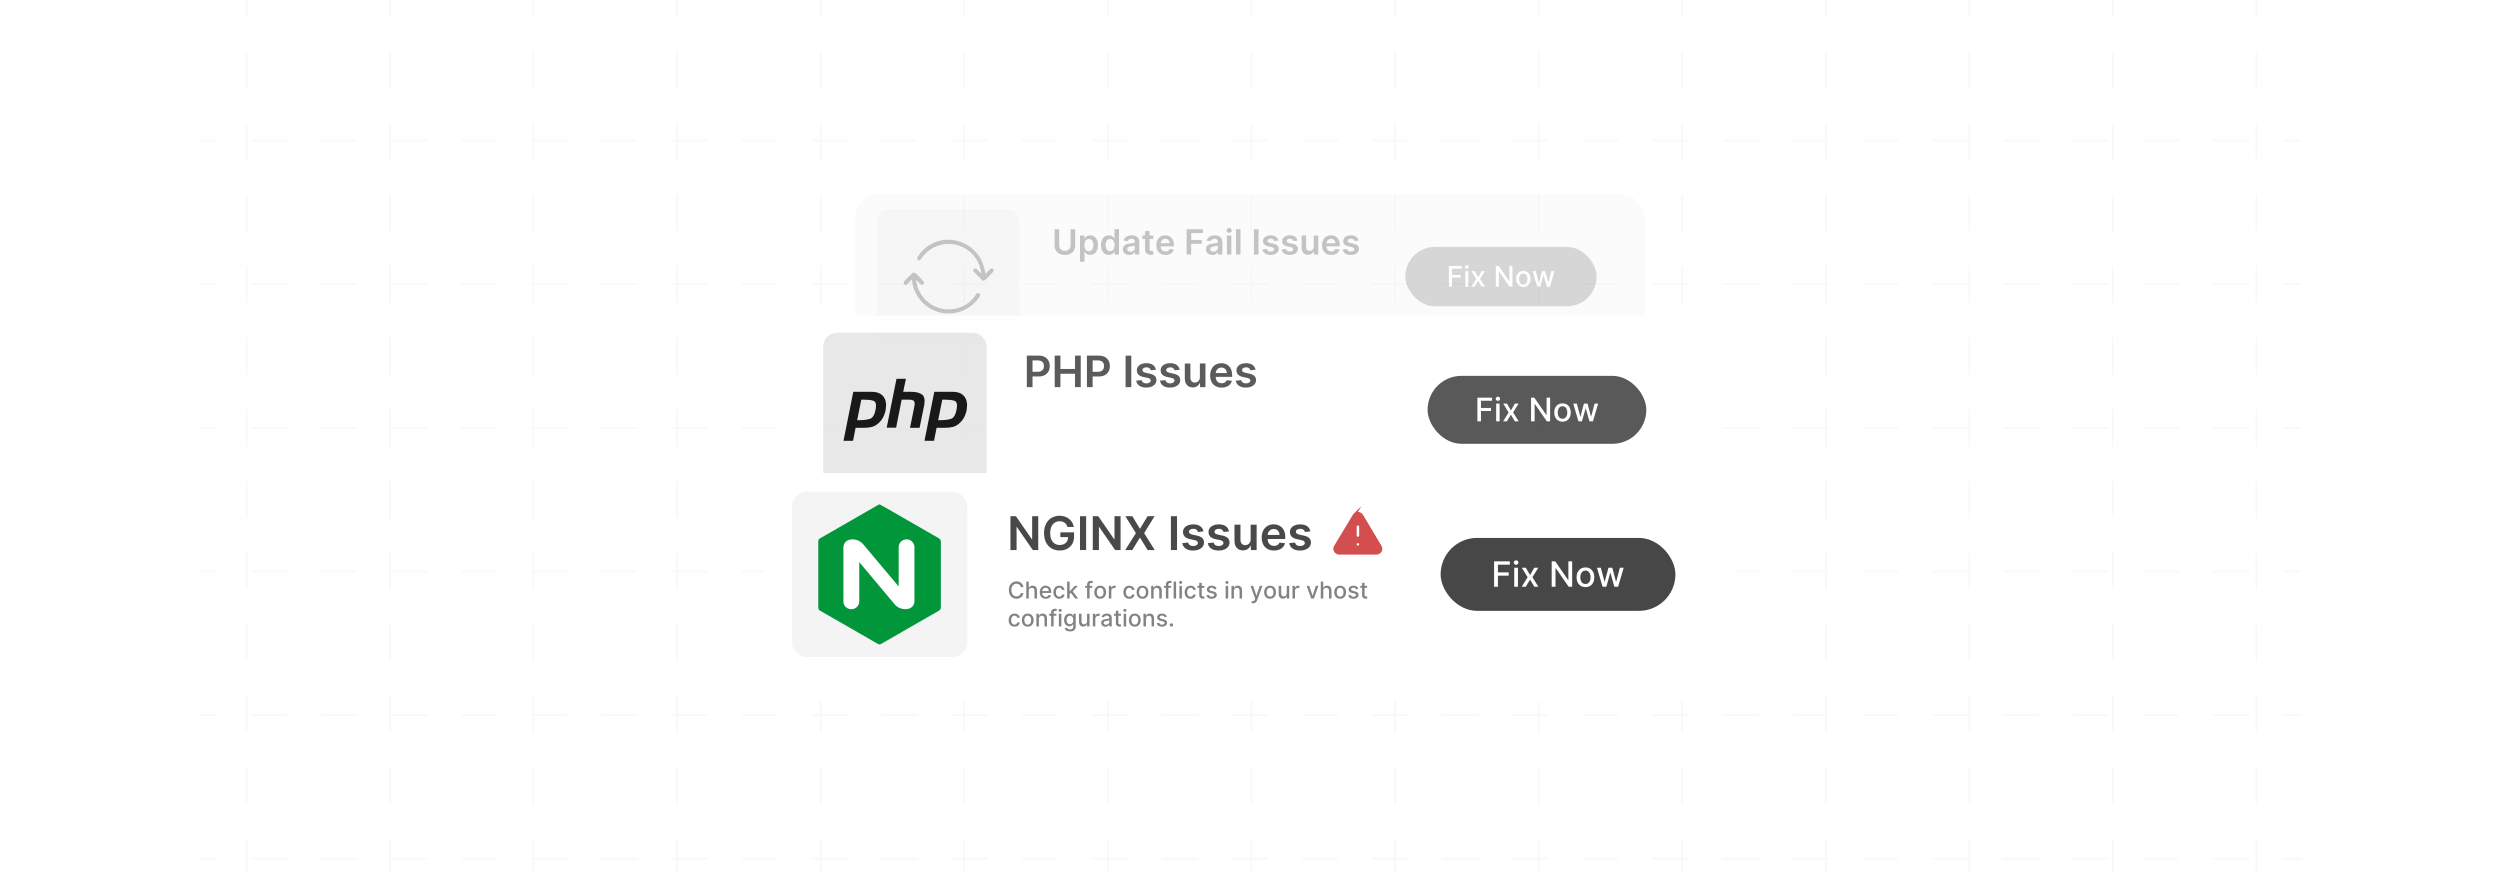 <?xml version="1.0" encoding="UTF-8"?><svg id="Layer_1" xmlns="http://www.w3.org/2000/svg" xmlns:xlink="http://www.w3.org/1999/xlink" viewBox="0 0 860 300"><defs><clipPath id="clippath"><rect x="0" width="860" height="300" fill="none"/></clipPath><filter id="drop-shadow-1" x="285.506" y="58.242" width="289.2" height="81.12" filterUnits="userSpaceOnUse"><feOffset dx="0" dy="3.539"/><feGaussianBlur result="blur" stdDeviation="2.831"/><feFlood flood-color="#444" flood-opacity=".09"/><feComposite in2="blur" operator="in"/><feComposite in="SourceGraphic"/></filter><filter id="drop-shadow-2" x="264.847" y="98.783" width="330.48" height="92.64" filterUnits="userSpaceOnUse"><feOffset dx="0" dy="4.047"/><feGaussianBlur result="blur-2" stdDeviation="3.238"/><feFlood flood-color="#444" flood-opacity=".09"/><feComposite in2="blur-2" operator="in"/><feComposite in="SourceGraphic"/></filter><filter id="drop-shadow-3" x="252.614" y="152.31" width="354.72" height="99.36" filterUnits="userSpaceOnUse"><feOffset dx="0" dy="4.344"/><feGaussianBlur result="blur-3" stdDeviation="3.475"/><feFlood flood-color="#444" flood-opacity=".09"/><feComposite in2="blur-3" operator="in"/><feComposite in="SourceGraphic"/></filter></defs><g clip-path="url(#clippath)"><g opacity=".35"><line x1="84.8" y1="-6.91" x2="84.8" y2="307.402" fill="none" stroke="#eaeaea" stroke-dasharray="12.326 12.326" stroke-linecap="round" stroke-miterlimit="10" stroke-width=".567"/><line x1="134.2" y1="-6.91" x2="134.2" y2="307.402" fill="none" stroke="#eaeaea" stroke-dasharray="12.326 12.326" stroke-linecap="round" stroke-miterlimit="10" stroke-width=".567"/><line x1="183.5" y1="-6.91" x2="183.5" y2="307.402" fill="none" stroke="#eaeaea" stroke-dasharray="12.326 12.326" stroke-linecap="round" stroke-miterlimit="10" stroke-width=".567"/><line x1="232.9" y1="-6.91" x2="232.9" y2="307.402" fill="none" stroke="#eaeaea" stroke-dasharray="12.326 12.326" stroke-linecap="round" stroke-miterlimit="10" stroke-width=".567"/><line x1="282.3" y1="-6.91" x2="282.3" y2="307.402" fill="none" stroke="#eaeaea" stroke-dasharray="12.326 12.326" stroke-linecap="round" stroke-miterlimit="10" stroke-width=".567"/><line x1="331.7" y1="-6.91" x2="331.7" y2="307.402" fill="none" stroke="#eaeaea" stroke-dasharray="12.326 12.326" stroke-linecap="round" stroke-miterlimit="10" stroke-width=".567"/><line x1="381.1" y1="-6.91" x2="381.1" y2="307.402" fill="none" stroke="#eaeaea" stroke-dasharray="12.326 12.326" stroke-linecap="round" stroke-miterlimit="10" stroke-width=".567"/><line x1="430.5" y1="-6.91" x2="430.5" y2="307.402" fill="none" stroke="#eaeaea" stroke-dasharray="12.326 12.326" stroke-linecap="round" stroke-miterlimit="10" stroke-width=".567"/><line x1="479.9" y1="-6.91" x2="479.9" y2="307.402" fill="none" stroke="#eaeaea" stroke-dasharray="12.326 12.326" stroke-linecap="round" stroke-miterlimit="10" stroke-width=".567"/><line x1="529.3" y1="-6.91" x2="529.3" y2="307.402" fill="none" stroke="#eaeaea" stroke-dasharray="12.326 12.326" stroke-linecap="round" stroke-miterlimit="10" stroke-width=".567"/><line x1="578.7" y1="-6.91" x2="578.7" y2="307.402" fill="none" stroke="#eaeaea" stroke-dasharray="12.326 12.326" stroke-linecap="round" stroke-miterlimit="10" stroke-width=".567"/><line x1="628.1" y1="-6.91" x2="628.1" y2="307.402" fill="none" stroke="#eaeaea" stroke-dasharray="12.326 12.326" stroke-linecap="round" stroke-miterlimit="10" stroke-width=".567"/><line x1="677.5" y1="-6.91" x2="677.5" y2="307.402" fill="none" stroke="#eaeaea" stroke-dasharray="12.326 12.326" stroke-linecap="round" stroke-miterlimit="10" stroke-width=".567"/><line x1="726.8" y1="-6.91" x2="726.8" y2="307.402" fill="none" stroke="#eaeaea" stroke-dasharray="12.326 12.326" stroke-linecap="round" stroke-miterlimit="10" stroke-width=".567"/><line x1="776.2" y1="-6.91" x2="776.2" y2="307.402" fill="none" stroke="#eaeaea" stroke-dasharray="12.326 12.326" stroke-linecap="round" stroke-miterlimit="10" stroke-width=".567"/><line x1="791.5" y1="48.364" x2="785.5" y2="48.364" fill="none" stroke="#eaeaea" stroke-linecap="round" stroke-miterlimit="10" stroke-width=".567"/><line x1="773.45" y1="48.364" x2="80.525" y2="48.364" fill="none" stroke="#eaeaea" stroke-dasharray="12.051 12.051" stroke-linecap="round" stroke-miterlimit="10" stroke-width=".567"/><line x1="74.499" y1="48.364" x2="68.5" y2="48.364" fill="none" stroke="#eaeaea" stroke-linecap="round" stroke-miterlimit="10" stroke-width=".567"/><line x1="791.5" y1="97.764" x2="785.5" y2="97.764" fill="none" stroke="#eaeaea" stroke-linecap="round" stroke-miterlimit="10" stroke-width=".567"/><line x1="773.45" y1="97.764" x2="80.525" y2="97.764" fill="none" stroke="#eaeaea" stroke-dasharray="12.051 12.051" stroke-linecap="round" stroke-miterlimit="10" stroke-width=".567"/><line x1="74.499" y1="97.764" x2="68.5" y2="97.764" fill="none" stroke="#eaeaea" stroke-linecap="round" stroke-miterlimit="10" stroke-width=".567"/><line x1="791.5" y1="147.164" x2="785.5" y2="147.164" fill="none" stroke="#eaeaea" stroke-linecap="round" stroke-miterlimit="10" stroke-width=".567"/><line x1="773.45" y1="147.164" x2="80.525" y2="147.164" fill="none" stroke="#eaeaea" stroke-dasharray="12.051 12.051" stroke-linecap="round" stroke-miterlimit="10" stroke-width=".567"/><line x1="74.499" y1="147.164" x2="68.5" y2="147.164" fill="none" stroke="#eaeaea" stroke-linecap="round" stroke-miterlimit="10" stroke-width=".567"/><line x1="791.5" y1="196.564" x2="785.5" y2="196.564" fill="none" stroke="#eaeaea" stroke-linecap="round" stroke-miterlimit="10" stroke-width=".567"/><line x1="773.45" y1="196.564" x2="80.525" y2="196.564" fill="none" stroke="#eaeaea" stroke-dasharray="12.051 12.051" stroke-linecap="round" stroke-miterlimit="10" stroke-width=".567"/><line x1="74.499" y1="196.564" x2="68.5" y2="196.564" fill="none" stroke="#eaeaea" stroke-linecap="round" stroke-miterlimit="10" stroke-width=".567"/><line x1="791.5" y1="245.964" x2="785.5" y2="245.964" fill="none" stroke="#eaeaea" stroke-linecap="round" stroke-miterlimit="10" stroke-width=".567"/><line x1="773.45" y1="245.964" x2="80.525" y2="245.964" fill="none" stroke="#eaeaea" stroke-dasharray="12.051 12.051" stroke-linecap="round" stroke-miterlimit="10" stroke-width=".567"/><line x1="74.499" y1="245.964" x2="68.5" y2="245.964" fill="none" stroke="#eaeaea" stroke-linecap="round" stroke-miterlimit="10" stroke-width=".567"/><line x1="791.5" y1="295.364" x2="785.5" y2="295.364" fill="none" stroke="#eaeaea" stroke-linecap="round" stroke-miterlimit="10" stroke-width=".567"/><line x1="773.45" y1="295.364" x2="80.525" y2="295.364" fill="none" stroke="#eaeaea" stroke-dasharray="12.051 12.051" stroke-linecap="round" stroke-miterlimit="10" stroke-width=".567"/><line x1="74.499" y1="295.364" x2="68.5" y2="295.364" fill="none" stroke="#eaeaea" stroke-linecap="round" stroke-miterlimit="10" stroke-width=".567"/></g><g opacity=".33"><rect x="294.064" y="63.238" width="271.873" height="63.829" rx="8.147" ry="8.147" fill="#f4f4f4" filter="url(#drop-shadow-1)"/><rect x="301.611" y="71.993" width="49.142" height="46.318" rx="4.074" ry="4.074" fill="#e5e5e5"/><path d="M315.147,96.284c.28,3.522,2.407,6.785,5.424,8.575,4.655,2.762,10.629,1.808,14.201-2.225.42-.474.772-1.157,1.152-1.57.532-.579,1.408-.126,1.223.679-.05.216-.827,1.23-1.017,1.462-3.914,4.775-10.746,6.045-16.126,2.945-3.6-2.075-5.963-5.835-6.31-9.987-.094-.096-1.545,1.711-1.979,1.8-.701.144-1.108-.583-.681-1.165.349-.476,2.364-2.491,2.84-2.844.335-.248.59-.274.94-.029.459.322,2.478,2.366,2.843,2.841.459.597.07,1.346-.653,1.197-.489-.1-1.376-1.384-1.858-1.679Z" fill="#494949"/><path d="M341.615,92.556c.317.303.235.692-.008,1.009-.377.49-2.367,2.501-2.844,2.84-.27.192-.501.256-.811.086l-3.122-3.166c-.208-.664.482-1.234,1.064-.822.52.368,1.049,1.177,1.63,1.544-.446-5.085-4.54-9.339-9.593-10.029-4.649-.635-8.866,1.562-11.37,5.424-.62.334-1.164-.121-1.046-.804.043-.249.821-1.263,1.026-1.513,7.193-8.76,21.027-4.437,22.372,6.833.011.091.002.15.093.208.12-.003,1.394-1.489,1.704-1.682.295-.184.65-.175.907.071Z" fill="#494949"/><rect x="483.423" y="84.93" width="65.807" height="20.445" rx="10.222" ry="10.222" fill="#828282"/><rect x="483.423" y="91.501" width="65.807" height="7.302" fill="none"/><path d="M498.41,98.612v-7.11h4.409v.924h-3.337v2.166h3.021v.92h-3.021v3.101h-1.072Z" fill="#fff"/><path d="M504.579,92.457c-.18,0-.335-.06-.463-.183-.129-.121-.193-.267-.193-.435,0-.171.065-.317.193-.44.128-.121.283-.182.463-.182.181,0,.335.06.464.182.129.122.192.267.192.435,0,.172-.064.318-.192.44-.129.122-.283.183-.464.183ZM504.056,98.612v-5.333h1.038v5.333h-1.038Z" fill="#fff"/><path d="M507.309,93.279l1.177,2.076,1.188-2.076h1.135l-1.663,2.667,1.677,2.666h-1.135l-1.201-1.993-1.198,1.993h-1.139l1.66-2.666-1.639-2.667h1.139Z" fill="#fff"/><path d="M520.29,91.501v7.11h-.986l-3.614-5.215h-.066v5.215h-1.072v-7.11h.993l3.617,5.222h.066v-5.222h1.062Z" fill="#fff"/><path d="M524.015,98.719c-.5,0-.936-.114-1.31-.344-.372-.229-.661-.55-.867-.962-.206-.411-.31-.893-.31-1.443,0-.554.103-1.037.31-1.452.206-.414.495-.735.867-.965.373-.229.81-.344,1.31-.344s.935.115,1.309.344c.373.23.662.551.868.965.206.415.309.898.309,1.452,0,.551-.102,1.032-.309,1.443-.206.412-.495.733-.868.962-.373.23-.809.344-1.309.344ZM524.018,97.848c.324,0,.593-.086.806-.257.213-.172.371-.399.474-.685.103-.284.155-.598.155-.94,0-.34-.052-.653-.155-.94-.102-.285-.261-.516-.474-.689-.213-.174-.481-.261-.806-.261-.326,0-.597.087-.81.261-.214.173-.372.403-.476.689-.102.286-.154.6-.154.94,0,.343.052.656.154.94.103.285.262.513.476.685.214.171.484.257.81.257Z" fill="#fff"/><path d="M528.812,98.612l-1.568-5.333h1.072l1.045,3.917h.052l1.049-3.917h1.073l1.041,3.899h.053l1.038-3.899h1.072l-1.565,5.333h-1.06l-1.083-3.851h-.08l-1.083,3.851h-1.056Z" fill="#fff"/><rect x="361.925" y="78.849" width="115.239" height="10.355" fill="none"/><path d="M368.287,78.849h1.581v5.702c0,.625-.147,1.175-.441,1.649-.294.474-.707.844-1.238,1.109s-1.152.398-1.862.398c-.713,0-1.335-.133-1.866-.398s-.943-.636-1.236-1.109c-.293-.475-.439-1.024-.439-1.649v-5.702h1.581v5.57c0,.363.08.688.241.971.16.284.387.507.68.667.292.161.639.241,1.04.241.401,0,.748-.08,1.042-.241.294-.16.52-.383.68-.667.159-.283.239-.607.239-.971v-5.57Z" fill="#494949"/><path d="M371.521,90.031v-9h1.517v1.083h.089c.08-.159.192-.329.337-.51.145-.18.341-.335.588-.464.247-.13.562-.194.946-.194.505,0,.962.129,1.37.386.407.257.731.637.971,1.138.24.502.36,1.116.36,1.843,0,.719-.118,1.33-.354,1.833s-.557.886-.963,1.15-.867.397-1.381.397c-.375,0-.686-.062-.933-.188s-.445-.276-.594-.454c-.149-.178-.265-.346-.348-.505h-.064v3.485h-1.543ZM373.034,84.304c0,.423.06.794.181,1.112.121.317.295.565.524.743.229.178.506.267.833.267.341,0,.626-.092.856-.275.23-.183.404-.435.522-.754.118-.319.177-.684.177-1.093,0-.406-.058-.768-.174-1.083-.117-.315-.29-.562-.52-.741s-.517-.269-.861-.269c-.33,0-.609.087-.839.26-.231.174-.404.417-.522.73-.118.312-.177.68-.177,1.103Z" fill="#494949"/><path d="M381.446,87.692c-.514,0-.975-.132-1.381-.397s-.727-.647-.963-1.15-.354-1.114-.354-1.833c0-.727.12-1.341.36-1.843.24-.501.565-.881.974-1.138s.865-.386,1.368-.386c.383,0,.699.065.946.194.247.129.443.284.588.464.145.181.257.351.337.51h.064v-3.265h1.547v8.727h-1.517v-1.031h-.094c-.08.159-.195.327-.345.505-.151.178-.35.329-.597.454s-.558.188-.933.188ZM381.876,86.426c.327,0,.606-.089.835-.267s.405-.426.524-.743c.12-.318.179-.69.179-1.112,0-.424-.059-.791-.177-1.103-.118-.312-.291-.556-.52-.73-.229-.173-.509-.26-.842-.26-.344,0-.63.09-.861.269-.23.179-.403.426-.519.741-.117.315-.175.677-.175,1.083,0,.409.059.773.177,1.093.118.319.292.571.524.754.232.184.517.275.855.275Z" fill="#494949"/><path d="M388.464,87.709c-.415,0-.788-.074-1.119-.224s-.592-.37-.784-.662c-.192-.293-.288-.653-.288-1.083,0-.369.068-.675.205-.916s.322-.435.558-.579c.236-.145.502-.255.799-.331.297-.075.605-.13.923-.164.383-.039.694-.075.933-.108.239-.032.413-.084.522-.153s.164-.178.164-.326v-.025c0-.321-.095-.569-.285-.746-.19-.176-.465-.264-.823-.264-.378,0-.677.082-.897.247s-.369.359-.445.584l-1.44-.205c.114-.398.301-.731.562-.999s.581-.47.959-.606c.378-.135.795-.202,1.253-.202.315,0,.629.037.941.111.312.073.598.195.857.364.258.169.466.398.624.688.158.29.237.652.237,1.087v4.381h-1.483v-.899h-.051c-.094.182-.225.352-.395.51-.169.157-.38.284-.635.379-.254.096-.552.143-.893.143ZM388.865,86.576c.31,0,.578-.062.806-.185.227-.124.402-.288.526-.492.123-.205.185-.428.185-.669v-.771c-.048.04-.13.076-.245.11-.115.034-.244.065-.386.09s-.283.048-.422.068c-.139.019-.26.037-.362.051-.231.031-.436.083-.618.153-.182.071-.325.17-.43.296-.105.127-.158.29-.158.488,0,.284.103.499.311.644.207.144.472.218.792.218Z" fill="#494949"/><path d="M396.744,81.031v1.193h-3.763v-1.193h3.763ZM393.91,79.463h1.543v6.144c0,.207.032.366.096.476s.148.184.253.224c.105.039.222.06.35.06.097,0,.185-.007.266-.021.081-.015.143-.027.185-.038l.26,1.206c-.082.028-.199.06-.352.094-.152.033-.337.054-.556.06-.387.011-.735-.048-1.044-.177-.31-.13-.555-.331-.735-.604-.181-.273-.269-.613-.267-1.022v-6.4Z" fill="#494949"/><path d="M400.933,87.705c-.656,0-1.223-.137-1.698-.411-.476-.274-.842-.663-1.097-1.168-.256-.504-.384-1.099-.384-1.783,0-.673.128-1.265.386-1.774.257-.511.617-.908,1.08-1.193.463-.286,1.007-.429,1.632-.429.403,0,.785.065,1.144.194.359.129.678.328.955.599.277.27.495.613.654,1.029s.239.911.239,1.484v.474h-5.365v-1.04h3.886c-.003-.296-.067-.559-.192-.79-.125-.232-.299-.414-.522-.548-.223-.134-.482-.2-.777-.2-.315,0-.592.076-.831.228-.239.152-.424.352-.556.597-.132.246-.2.515-.203.808v.907c0,.381.07.707.209.979s.334.478.584.622.542.215.877.215c.225,0,.428-.031.609-.096.182-.064.34-.158.473-.283.134-.125.234-.279.303-.465l1.44.162c-.091.381-.264.713-.518.995-.254.283-.579.502-.974.656-.395.155-.847.232-1.355.232Z" fill="#494949"/><path d="M408.194,87.577v-8.727h5.591v1.325h-4.01v2.37h3.627v1.325h-3.627v3.707h-1.581Z" fill="#494949"/><path d="M417.037,87.709c-.415,0-.788-.074-1.119-.224s-.592-.37-.784-.662c-.192-.293-.288-.653-.288-1.083,0-.369.068-.675.205-.916s.322-.435.558-.579c.236-.145.502-.255.799-.331.297-.075.605-.13.923-.164.383-.039.694-.075.933-.108.239-.032.413-.084.522-.153s.164-.178.164-.326v-.025c0-.321-.095-.569-.285-.746-.19-.176-.465-.264-.823-.264-.378,0-.677.082-.897.247s-.369.359-.445.584l-1.44-.205c.114-.398.301-.731.562-.999s.581-.47.959-.606c.378-.135.795-.202,1.253-.202.315,0,.629.037.941.111.312.073.598.195.857.364.258.169.466.398.624.688.158.29.237.652.237,1.087v4.381h-1.483v-.899h-.051c-.094.182-.225.352-.395.51-.169.157-.38.284-.635.379-.254.096-.552.143-.893.143ZM417.437,86.576c.31,0,.578-.062.806-.185.227-.124.402-.288.526-.492.123-.205.185-.428.185-.669v-.771c-.048.04-.13.076-.245.11-.115.034-.244.065-.386.09s-.283.048-.422.068c-.139.019-.26.037-.362.051-.231.031-.436.083-.618.153-.182.071-.325.17-.43.296-.105.127-.158.29-.158.488,0,.284.103.499.311.644.207.144.472.218.792.218Z" fill="#494949"/><path d="M422.824,80.102c-.245,0-.455-.082-.631-.247s-.264-.362-.264-.592c0-.231.088-.427.264-.591.176-.163.386-.245.631-.245.247,0,.458.083.633.247.174.165.262.362.262.593s-.087.427-.262.59c-.175.164-.386.245-.633.245ZM422.048,87.577v-6.546h1.543v6.546h-1.543Z" fill="#494949"/><path d="M426.719,78.849v8.727h-1.543v-8.727h1.543Z" fill="#494949"/><path d="M432.932,78.849v8.727h-1.581v-8.727h1.581Z" fill="#494949"/><path d="M439.754,82.761l-1.406.153c-.039-.142-.108-.275-.206-.4-.099-.125-.23-.226-.395-.303-.165-.076-.366-.115-.606-.115-.32,0-.59.07-.807.209-.218.14-.325.319-.322.541-.003.19.067.346.211.465s.382.218.714.294l1.116.238c.619.134,1.08.346,1.383.636.303.289.455.669.458,1.138-.003.412-.123.774-.359,1.089-.237.314-.566.559-.987.734-.42.177-.903.265-1.448.265-.802,0-1.446-.168-1.935-.505-.489-.337-.78-.807-.874-1.408l1.505-.145c.067.296.213.519.435.669.222.151.51.227.864.227.367,0,.661-.075.885-.227.223-.15.334-.336.334-.558,0-.188-.071-.343-.215-.465s-.366-.216-.667-.281l-1.116-.234c-.628-.131-1.093-.352-1.394-.662-.301-.311-.45-.706-.447-1.183-.003-.403.107-.754.33-1.051s.534-.527.934-.69c.398-.163.859-.245,1.383-.245.767,0,1.371.164,1.812.49.442.327.716.769.82,1.325Z" fill="#494949"/><path d="M446.342,82.761l-1.406.153c-.039-.142-.108-.275-.206-.4-.099-.125-.23-.226-.395-.303-.165-.076-.366-.115-.606-.115-.32,0-.59.07-.807.209-.218.14-.325.319-.322.541-.003.19.067.346.211.465s.382.218.714.294l1.116.238c.619.134,1.08.346,1.383.636.303.289.455.669.458,1.138-.003.412-.123.774-.359,1.089-.237.314-.566.559-.987.734-.42.177-.903.265-1.448.265-.802,0-1.446-.168-1.935-.505-.489-.337-.78-.807-.874-1.408l1.505-.145c.067.296.213.519.435.669.222.151.51.227.864.227.367,0,.661-.075.885-.227.223-.15.334-.336.334-.558,0-.188-.071-.343-.215-.465s-.366-.216-.667-.281l-1.116-.234c-.628-.131-1.093-.352-1.394-.662-.301-.311-.45-.706-.447-1.183-.003-.403.107-.754.33-1.051s.534-.527.934-.69c.398-.163.859-.245,1.383-.245.767,0,1.371.164,1.812.49.442.327.716.769.82,1.325Z" fill="#494949"/><path d="M451.929,84.824v-3.793h1.543v6.546h-1.496v-1.163h-.068c-.147.366-.39.666-.727.898-.337.233-.751.35-1.242.35-.429,0-.808-.096-1.136-.287-.328-.192-.584-.472-.769-.84-.185-.368-.277-.814-.277-1.336v-4.168h1.543v3.93c0,.415.113.744.341.988.227.244.525.366.894.366.228,0,.447-.055.66-.166.214-.11.389-.276.526-.496.138-.221.207-.497.207-.829Z" fill="#494949"/><path d="M457.954,87.705c-.656,0-1.223-.137-1.698-.411s-.842-.663-1.097-1.168c-.256-.504-.384-1.099-.384-1.783,0-.673.128-1.265.386-1.774.257-.511.617-.908,1.08-1.193.463-.286,1.007-.429,1.632-.429.403,0,.785.065,1.145.194.359.129.678.328.954.599.277.27.495.613.654,1.029s.239.911.239,1.484v.474h-5.365v-1.04h3.886c-.003-.296-.066-.559-.191-.79-.125-.232-.299-.414-.522-.548-.223-.134-.481-.2-.777-.2-.315,0-.592.076-.831.228-.238.152-.424.352-.556.597-.133.246-.2.515-.203.808v.907c0,.381.07.707.209.979.14.272.334.478.584.622s.543.215.878.215c.225,0,.428-.031.609-.096.182-.064.34-.158.473-.283.134-.125.234-.279.303-.465l1.44.162c-.091.381-.264.713-.518.995-.255.283-.579.502-.974.656-.396.155-.847.232-1.355.232Z" fill="#494949"/><path d="M467.342,82.761l-1.406.153c-.039-.142-.108-.275-.206-.4-.099-.125-.23-.226-.395-.303-.165-.076-.366-.115-.606-.115-.32,0-.59.07-.807.209-.218.14-.325.319-.322.541-.003.19.067.346.211.465s.382.218.714.294l1.116.238c.619.134,1.08.346,1.383.636.303.289.455.669.458,1.138-.003.412-.123.774-.359,1.089-.237.314-.566.559-.987.734-.42.177-.903.265-1.448.265-.802,0-1.446-.168-1.935-.505-.489-.337-.78-.807-.874-1.408l1.505-.145c.067.296.213.519.435.669.222.151.51.227.864.227.367,0,.661-.075.885-.227.223-.15.334-.336.334-.558,0-.188-.071-.343-.215-.465s-.366-.216-.667-.281l-1.116-.234c-.628-.131-1.093-.352-1.394-.662-.301-.311-.45-.706-.447-1.183-.003-.403.107-.754.33-1.051s.534-.527.934-.69c.398-.163.859-.245,1.383-.245.767,0,1.371.164,1.812.49.442.327.716.769.82,1.325Z" fill="#494949"/></g><g opacity=".9"><rect x="274.561" y="104.483" width="310.877" height="72.987" rx="9.316" ry="9.316" fill="#fff" filter="url(#drop-shadow-2)"/><rect x="283.192" y="114.494" width="56.193" height="52.963" rx="4.658" ry="4.658" fill="#e5e5e5"/><path d="M293.534,134.787h6.299c1.863,0,3.194.532,4.037,1.597.843,1.065,1.109,2.484.843,4.303-.089.843-.355,1.641-.71,2.44s-.843,1.508-1.508,2.174-1.641,1.331-2.529,1.553-1.819.31-2.795.31h-2.839l-.887,4.481h-3.283l3.372-16.857h0M296.285,137.493l-1.42,7.053h.577c1.508,0,2.75-.133,3.771-.444,1.02-.31,1.686-1.464,2.041-3.416.266-1.641,0-2.573-.843-2.839s-1.863-.355-3.105-.355h-1.02"/><path d="M308.395,130.307h3.238l-.932,4.481h2.928c1.597,0,2.795.355,3.593.976.798.621,1.02,1.819.71,3.593l-1.597,7.808h-3.283l1.508-7.497c.177-.798.089-1.331-.133-1.686-.266-.31-.798-.488-1.641-.488h-2.617l-1.907,9.626h-3.238l3.372-16.813h0"/><path d="M321.393,134.787h6.299c1.863,0,3.194.532,4.037,1.597.843,1.065,1.109,2.484.843,4.303-.089.843-.355,1.641-.71,2.44-.355.798-.843,1.508-1.508,2.174-.798.798-1.641,1.331-2.529,1.553s-1.819.31-2.795.31h-2.839l-.887,4.481h-3.283l3.371-16.857h0M324.143,137.493l-1.42,7.053h.577c1.508,0,2.75-.133,3.771-.444s1.686-1.464,2.041-3.416c.266-1.641,0-2.573-.843-2.839s-1.863-.355-3.105-.355h-1.02"/><rect x="491.087" y="129.287" width="75.248" height="23.378" rx="11.689" ry="11.689" fill="#474747"/><rect x="491.087" y="136.801" width="75.248" height="8.35" fill="none"/><path d="M508.225,144.931v-8.131h5.041v1.057h-3.814v2.478h3.454v1.052h-3.454v3.545h-1.227Z" fill="#fff"/><path d="M515.279,137.892c-.206,0-.383-.069-.53-.208-.146-.139-.22-.305-.22-.498,0-.196.073-.363.22-.502.147-.14.324-.209.53-.209s.383.069.53.209c.146.139.22.305.22.498,0,.195-.073.363-.22.502-.147.139-.324.208-.53.208ZM514.68,144.931v-6.098h1.188v6.098h-1.188Z" fill="#fff"/><path d="M518.399,138.834l1.347,2.374,1.357-2.374h1.298l-1.901,3.049,1.917,3.049h-1.298l-1.373-2.278-1.37,2.278h-1.302l1.897-3.049-1.874-3.049h1.302Z" fill="#fff"/><path d="M533.243,136.8v8.131h-1.127l-4.133-5.963h-.075v5.963h-1.227v-8.131h1.135l4.137,5.972h.075v-5.972h1.215Z" fill="#fff"/><path d="M537.503,145.054c-.571,0-1.07-.131-1.496-.393-.427-.263-.757-.629-.993-1.1-.235-.472-.352-1.022-.352-1.652,0-.632.117-1.185.352-1.659.236-.474.566-.842.993-1.103.426-.262.925-.393,1.496-.393.572,0,1.07.131,1.497.393.426.262.757.63.992,1.103s.353,1.027.353,1.659c0,.63-.118,1.181-.353,1.652-.235.471-.566.837-.992,1.1-.427.262-.925.393-1.497.393ZM537.507,144.058c.371,0,.678-.099.921-.294.244-.196.425-.457.542-.782.118-.325.177-.685.177-1.076,0-.389-.059-.747-.177-1.073-.117-.327-.298-.59-.542-.788-.243-.199-.55-.298-.921-.298-.373,0-.682.099-.927.298-.245.198-.426.461-.544.788-.117.326-.177.685-.177,1.073,0,.392.06.751.177,1.076.118.325.299.586.544.782.245.195.554.294.927.294Z" fill="#fff"/><path d="M542.989,144.931l-1.795-6.098h1.227l1.195,4.478h.06l1.199-4.478h1.227l1.19,4.458h.06l1.188-4.458h1.227l-1.79,6.098h-1.211l-1.239-4.402h-.091l-1.238,4.402h-1.207Z" fill="#fff"/><rect x="352.158" y="122.334" width="102.376" height="11.841" fill="none"/><path d="M353.228,133.174v-10.841h4.065c.833,0,1.533.155,2.099.466.566.31.995.737,1.286,1.278.291.542.436,1.157.436,1.845,0,.695-.146,1.312-.44,1.853s-.725.965-1.297,1.273c-.571.309-1.275.463-2.112.463h-2.694v-1.614h2.43c.487,0,.886-.085,1.196-.254.31-.17.54-.402.691-.699.15-.296.225-.637.225-1.022s-.075-.723-.225-1.016c-.15-.293-.381-.521-.693-.685-.312-.164-.714-.246-1.205-.246h-1.799v9.199h-1.964Z" fill="#494949"/><path d="M362.819,133.174v-10.841h1.964v4.59h5.023v-4.59h1.969v10.841h-1.969v-4.606h-5.023v4.606h-1.964Z" fill="#494949"/><path d="M373.908,133.174v-10.841h4.065c.833,0,1.533.155,2.099.466.566.31.995.737,1.286,1.278.291.542.436,1.157.436,1.845,0,.695-.146,1.312-.44,1.853s-.725.965-1.297,1.273c-.571.309-1.275.463-2.112.463h-2.694v-1.614h2.43c.487,0,.886-.085,1.196-.254.31-.17.54-.402.691-.699.15-.296.225-.637.225-1.022s-.075-.723-.225-1.016c-.15-.293-.381-.521-.693-.685-.312-.164-.714-.246-1.205-.246h-1.799v9.199h-1.964Z" fill="#494949"/><path d="M389.163,122.334v10.841h-1.964v-10.841h1.964Z" fill="#494949"/><path d="M397.637,127.193l-1.747.19c-.049-.176-.135-.342-.256-.497-.122-.155-.285-.281-.49-.376-.205-.096-.455-.143-.752-.143-.398,0-.733.086-1.003.259s-.403.398-.399.673c-.004.236.084.429.262.576.178.148.474.271.887.365l1.387.297c.769.166,1.342.429,1.718.788.376.36.565.831.569,1.414-.003.512-.152.962-.447,1.353-.294.39-.703.694-1.225.913-.522.219-1.122.328-1.8.328-.995,0-1.796-.209-2.403-.628-.607-.418-.968-1.001-1.085-1.749l1.869-.18c.085.366.265.644.54.831.275.186.633.28,1.074.28.456,0,.821-.094,1.099-.28.277-.188.415-.419.415-.693,0-.233-.089-.426-.268-.577-.178-.152-.454-.269-.828-.35l-1.387-.291c-.78-.162-1.356-.436-1.73-.823-.374-.387-.56-.876-.556-1.469-.003-.501.133-.936.41-1.305.277-.369.664-.654,1.16-.857.496-.203,1.068-.305,1.717-.305.953,0,1.704.203,2.252.608.549.406.888.955,1.019,1.647Z" fill="#494949"/><path d="M405.82,127.193l-1.747.19c-.049-.176-.135-.342-.256-.497-.122-.155-.285-.281-.49-.376-.205-.096-.455-.143-.752-.143-.398,0-.733.086-1.003.259s-.403.398-.399.673c-.004.236.084.429.262.576.178.148.474.271.887.365l1.387.297c.769.166,1.342.429,1.718.788.376.36.565.831.569,1.414-.003.512-.152.962-.447,1.353-.294.39-.703.694-1.225.913-.522.219-1.122.328-1.8.328-.995,0-1.796-.209-2.403-.628-.607-.418-.968-1.001-1.085-1.749l1.869-.18c.085.366.265.644.54.831.275.186.633.28,1.074.28.456,0,.821-.094,1.099-.28.277-.188.415-.419.415-.693,0-.233-.089-.426-.268-.577-.178-.152-.454-.269-.828-.35l-1.387-.291c-.78-.162-1.356-.436-1.73-.823-.374-.387-.56-.876-.556-1.469-.003-.501.133-.936.41-1.305.277-.369.664-.654,1.16-.857.496-.203,1.068-.305,1.717-.305.953,0,1.704.203,2.252.608.549.406.888.955,1.019,1.647Z" fill="#494949"/><path d="M412.759,129.755v-4.712h1.916v8.131h-1.858v-1.445h-.085c-.184.455-.484.828-.902,1.117-.418.289-.933.434-1.543.434-.533,0-1.003-.119-1.411-.356-.408-.238-.726-.586-.956-1.043s-.344-1.011-.344-1.66v-5.177h1.917v4.881c0,.516.141.925.423,1.228.282.304.653.456,1.111.456.282,0,.556-.069.821-.207s.482-.343.653-.616c.171-.273.257-.617.257-1.029Z" fill="#494949"/><path d="M420.244,133.334c-.815,0-1.519-.171-2.109-.511-.591-.341-1.045-.824-1.363-1.451-.318-.626-.477-1.364-.477-2.215,0-.836.16-1.571.479-2.205.319-.633.767-1.127,1.342-1.481s1.251-.532,2.027-.532c.501,0,.975.08,1.421.241.446.16.841.408,1.185.743.344.336.615.762.812,1.278.198.518.296,1.132.296,1.845v.588h-6.664v-1.292h4.827c-.003-.366-.083-.694-.238-.981-.155-.288-.371-.515-.648-.681-.277-.165-.599-.248-.966-.248-.392,0-.736.094-1.032.283-.296.189-.526.435-.69.74-.165.306-.248.64-.252,1.004v1.127c0,.473.086.878.259,1.215s.415.595.725.772c.31.179.674.268,1.09.268.279,0,.531-.04.757-.119.226-.079.422-.196.588-.352.166-.155.291-.348.376-.577l1.789.201c-.113.473-.327.885-.643,1.235-.316.352-.719.623-1.21.815-.49.192-1.052.289-1.683.289Z" fill="#494949"/><path d="M431.904,127.193l-1.746.19c-.049-.176-.135-.342-.256-.497-.122-.155-.285-.281-.49-.376-.205-.096-.455-.143-.752-.143-.398,0-.733.086-1.003.259s-.403.398-.399.673c-.004.236.084.429.262.576.178.148.474.271.887.365l1.387.297c.769.166,1.342.429,1.719.788.375.36.565.831.568,1.414-.004.512-.152.962-.447,1.353-.295.39-.704.694-1.226.913-.522.219-1.122.328-1.8.328-.995,0-1.796-.209-2.403-.628-.607-.418-.968-1.001-1.085-1.749l1.869-.18c.085.366.265.644.54.831.275.186.633.28,1.074.28.456,0,.821-.094,1.099-.28.277-.188.415-.419.415-.693,0-.233-.089-.426-.268-.577-.178-.152-.454-.269-.828-.35l-1.387-.291c-.78-.162-1.356-.436-1.73-.823-.374-.387-.56-.876-.556-1.469-.003-.501.133-.936.41-1.305.277-.369.664-.654,1.16-.857.496-.203,1.068-.305,1.717-.305.953,0,1.704.203,2.252.608.549.406.889.955,1.018,1.647Z" fill="#494949"/></g><rect x="263.15" y="158.417" width="333.7" height="78.345" rx="10" ry="10" fill="#fff" filter="url(#drop-shadow-3)"/><rect x="272.414" y="169.164" width="60.318" height="56.851" rx="5" ry="5" fill="#f4f4f4"/><path d="M302.483,173.507h.11c.571.275,1.129.578,1.672.908,6.228,3.579,12.456,7.164,18.677,10.749.495.262.778.798.709,1.356-.014,7.549,0,15.099,0,22.648-.083.358-.303.674-.613.874-6.62,3.813-13.241,7.625-19.868,11.431-.33.248-.778.275-1.129.062-6.627-3.799-13.255-7.611-19.868-11.424-.44-.206-.709-.661-.688-1.149v-22.648c-.034-.482.227-.943.667-1.156,6.221-3.579,12.436-7.157,18.657-10.736.551-.317,1.094-.654,1.672-.922" fill="#019639"/><path d="M290.13,188.2v18.684c-.014.695.248,1.369.736,1.872.95.936,2.429,1.087,3.544.351.736-.502,1.177-1.335,1.177-2.223,0-4.508-.007-9.015,0-13.523,4.109,4.921,8.231,9.834,12.353,14.741,1.163,1.184,2.849,1.686,4.473,1.342,1.156-.227,2.03-1.184,2.154-2.361v-19.063c-.131-1.5-1.452-2.608-2.946-2.478-1.314.117-2.361,1.156-2.478,2.478,0,4.577-.028,9.153,0,13.729-4.04-4.755-8.024-9.559-12.043-14.335-1.081-1.383-2.822-2.078-4.556-1.81-1.335.151-2.361,1.246-2.416,2.588h0v.007h0Z" fill="#fff"/><rect x="495.572" y="185.043" width="80.772" height="25.094" rx="12.547" ry="12.547" fill="#474747"/><rect x="495.572" y="193.109" width="80.772" height="8.963" fill="none"/><path d="M513.968,201.837v-8.727h5.412v1.134h-4.096v2.659h3.708v1.129h-3.708v3.806h-1.316Z" fill="#fff"/><path d="M521.54,194.281c-.222,0-.411-.074-.569-.224-.157-.149-.236-.327-.236-.534,0-.211.079-.391.236-.539.158-.149.348-.225.569-.225s.411.075.569.225c.157.148.236.327.236.534,0,.211-.079.39-.236.539-.158.149-.348.224-.569.224ZM520.896,201.837v-6.546h1.274v6.546h-1.274Z" fill="#fff"/><path d="M524.89,195.291l1.444,2.549,1.458-2.549h1.393l-2.041,3.273,2.059,3.272h-1.394l-1.475-2.446-1.47,2.446h-1.398l2.037-3.272-2.011-3.273h1.397Z" fill="#fff"/><path d="M540.822,193.109v8.727h-1.21l-4.436-6.4h-.081v6.4h-1.316v-8.727h1.219l4.44,6.409h.081v-6.409h1.304Z" fill="#fff"/><path d="M545.394,201.968c-.613,0-1.148-.141-1.606-.422-.457-.281-.812-.675-1.065-1.18-.253-.506-.379-1.097-.379-1.773,0-.679.126-1.272.379-1.781.253-.508.608-.903,1.065-1.185.458-.281.993-.422,1.606-.422.614,0,1.149.141,1.606.422.458.281.812.677,1.065,1.185.253.509.38,1.103.38,1.781,0,.677-.127,1.268-.38,1.773-.253.505-.607.898-1.065,1.18-.457.281-.992.422-1.606.422ZM545.399,200.899c.398,0,.727-.105.988-.315s.455-.49.582-.84c.126-.349.19-.734.19-1.154,0-.418-.064-.802-.19-1.152-.127-.352-.32-.633-.582-.847-.262-.213-.591-.319-.988-.319-.4,0-.732.106-.995.319-.263.214-.458.495-.584.847-.126.351-.19.734-.19,1.152,0,.42.064.806.19,1.154.126.35.321.63.584.84s.595.315.995.315Z" fill="#fff"/><path d="M551.284,201.837l-1.926-6.546h1.316l1.283,4.808h.064l1.287-4.808h1.316l1.278,4.786h.065l1.274-4.786h1.316l-1.922,6.546h-1.3l-1.329-4.726h-.099l-1.329,4.726h-1.296Z" fill="#fff"/><rect x="346.443" y="177.579" width="109.892" height="12.71" fill="none"/><path d="M357.154,177.578v11.637h-1.875l-5.483-7.926h-.096v7.926h-2.108v-11.637h1.886l5.477,7.933h.102v-7.933h2.097Z" fill="#494949"/><path d="M367.239,181.293c-.095-.307-.225-.582-.389-.826-.165-.244-.362-.454-.591-.628-.229-.174-.491-.306-.787-.395s-.618-.134-.966-.134c-.625,0-1.182.157-1.671.472-.488.315-.872.775-1.15,1.384-.278.607-.417,1.347-.417,2.219,0,.878.138,1.623.415,2.232.276.61.661,1.073,1.153,1.39.493.316,1.065.474,1.716.474.591,0,1.103-.113,1.537-.341.434-.227.768-.55,1.003-.969.235-.418.352-.909.352-1.474l.477.073h-3.159v-1.647h4.722v1.397c0,.996-.212,1.858-.636,2.585-.424.728-1.008,1.287-1.75,1.68-.743.392-1.595.588-2.557.588-1.072,0-2.012-.241-2.821-.725-.809-.482-1.44-1.17-1.892-2.062-.453-.892-.679-1.951-.679-3.179,0-.94.134-1.778.401-2.518.267-.738.641-1.366,1.122-1.883.481-.518,1.045-.911,1.693-1.183.647-.271,1.352-.406,2.113-.406.644,0,1.245.094,1.801.281s1.052.454,1.486.799.79.754,1.071,1.228.464.996.551,1.567h-2.147Z" fill="#494949"/><path d="M373.63,177.578v11.637h-2.108v-11.637h2.108Z" fill="#494949"/><path d="M385.482,177.578v11.637h-1.875l-5.483-7.926h-.096v7.926h-2.108v-11.637h1.886l5.477,7.933h.102v-7.933h2.097Z" fill="#494949"/><path d="M389.533,177.578l2.562,4.262h.091l2.574-4.262h2.403l-3.585,5.818,3.642,5.818h-2.443l-2.591-4.233h-.091l-2.591,4.233h-2.432l3.676-5.818-3.631-5.818h2.415Z" fill="#494949"/><path d="M404.897,177.578v11.637h-2.108v-11.637h2.108Z" fill="#494949"/><path d="M413.993,182.793l-1.875.205c-.053-.19-.145-.367-.275-.534-.131-.167-.306-.301-.526-.403s-.489-.153-.807-.153c-.428,0-.787.093-1.077.278-.29.185-.433.426-.429.722-.004.254.09.46.281.619s.509.29.952.392l1.489.318c.826.179,1.44.461,1.844.847.403.387.607.893.611,1.518-.004.549-.164,1.033-.48,1.451-.316.419-.755.745-1.315.981-.56.234-1.205.352-1.932.352-1.068,0-1.928-.225-2.579-.674-.652-.449-1.04-1.074-1.165-1.878l2.006-.193c.091.395.284.691.58.893.295.2.68.301,1.153.301.489,0,.881-.101,1.179-.301.297-.201.446-.449.446-.744,0-.25-.096-.457-.287-.62-.191-.162-.488-.287-.889-.375l-1.489-.312c-.837-.174-1.456-.469-1.858-.883-.401-.415-.6-.94-.597-1.577-.003-.538.143-1.005.44-1.4s.712-.702,1.245-.921c.532-.218,1.147-.326,1.844-.326,1.022,0,1.829.218,2.417.653s.954,1.024,1.094,1.767Z" fill="#494949"/><path d="M422.778,182.793l-1.875.205c-.053-.19-.145-.367-.275-.534-.131-.167-.306-.301-.526-.403s-.489-.153-.807-.153c-.428,0-.787.093-1.077.278-.29.185-.433.426-.429.722-.004.254.09.46.281.619s.509.29.952.392l1.489.318c.826.179,1.44.461,1.844.847.403.387.607.893.61,1.518-.003.549-.163,1.033-.479,1.451-.316.419-.755.745-1.315.981-.56.234-1.205.352-1.932.352-1.068,0-1.928-.225-2.579-.674-.652-.449-1.04-1.074-1.165-1.878l2.006-.193c.091.395.284.691.58.893.295.2.68.301,1.153.301.489,0,.881-.101,1.179-.301.297-.201.446-.449.446-.744,0-.25-.096-.457-.287-.62-.191-.162-.488-.287-.889-.375l-1.489-.312c-.837-.174-1.456-.469-1.858-.883-.401-.415-.6-.94-.597-1.577-.003-.538.143-1.005.44-1.4s.712-.702,1.245-.921c.532-.218,1.147-.326,1.844-.326,1.022,0,1.829.218,2.417.653s.954,1.024,1.094,1.767Z" fill="#494949"/><path d="M430.226,185.543v-5.057h2.057v8.727h-1.995v-1.551h-.091c-.197.488-.519.888-.969,1.198s-1.001.466-1.656.466c-.572,0-1.076-.128-1.514-.383-.438-.256-.78-.629-1.026-1.12-.246-.49-.369-1.084-.369-1.781v-5.557h2.057v5.239c0,.553.151.992.455,1.317.303.326.7.489,1.193.489.303,0,.597-.074.88-.222.284-.147.519-.368.702-.662.184-.293.275-.662.275-1.105Z" fill="#494949"/><path d="M438.262,189.385c-.875,0-1.63-.184-2.265-.549s-1.122-.885-1.463-1.557c-.341-.673-.512-1.465-.512-2.378,0-.897.172-1.687.515-2.366s.822-1.211,1.44-1.591c.617-.381,1.343-.571,2.176-.571.538,0,1.046.086,1.525.259.479.172.903.439,1.272.798.37.36.66.817.873,1.372.212.555.317,1.215.317,1.98v.631h-7.153v-1.387h5.182c-.003-.394-.089-.745-.255-1.054-.167-.309-.399-.553-.696-.731-.298-.178-.644-.267-1.037-.267-.42,0-.79.101-1.107.304-.318.202-.565.468-.742.795-.176.328-.266.688-.27,1.077v1.21c0,.508.093.942.278,1.305.185.361.445.638.778.829s.724.287,1.171.287c.299,0,.569-.043.812-.128.242-.085.452-.211.63-.378.179-.167.312-.373.404-.619l1.92.216c-.121.508-.352.95-.69,1.326-.339.377-.771.669-1.298.875-.526.207-1.129.31-1.807.31Z" fill="#494949"/><path d="M450.777,182.793l-1.875.205c-.053-.19-.144-.367-.275-.534s-.306-.301-.525-.403-.488-.153-.807-.153c-.428,0-.787.093-1.077.278-.289.185-.433.426-.429.722-.004.254.09.46.281.619s.509.29.952.392l1.488.318c.826.179,1.44.461,1.844.847.403.387.607.893.61,1.518-.003.549-.163,1.033-.479,1.451-.316.419-.755.745-1.315.981-.56.234-1.205.352-1.932.352-1.068,0-1.929-.225-2.58-.674s-1.039-1.074-1.164-1.878l2.005-.193c.091.395.284.691.58.893.295.2.68.301,1.153.301.488,0,.882-.101,1.179-.301.298-.201.446-.449.446-.744,0-.25-.096-.457-.287-.62-.191-.162-.487-.287-.889-.375l-1.489-.312c-.837-.174-1.456-.469-1.857-.883-.402-.415-.601-.94-.597-1.577-.004-.538.143-1.005.44-1.4.297-.396.712-.702,1.244-.921.532-.218,1.147-.326,1.844-.326,1.022,0,1.828.218,2.417.653.59.435.954,1.024,1.094,1.767Z" fill="#494949"/><rect x="346.593" y="200.074" width="133.046" height="17.527" fill="none"/><path d="M352.065,201.967h-.886c-.034-.19-.098-.356-.19-.5-.093-.144-.206-.267-.341-.367-.135-.1-.285-.176-.451-.227-.166-.052-.341-.077-.527-.077-.335,0-.635.084-.899.253s-.473.416-.625.741c-.153.326-.229.724-.229,1.193,0,.474.076.873.229,1.199.152.325.361.571.626.738.265.167.563.25.894.25.184,0,.358-.025.524-.075.166-.05.315-.125.45-.223.134-.099.248-.22.342-.362.094-.144.159-.308.195-.493l.886.003c-.047.286-.139.549-.274.788-.135.24-.309.446-.519.619-.211.174-.452.308-.723.402s-.566.142-.886.142c-.504,0-.953-.119-1.347-.359-.394-.239-.704-.582-.931-1.029-.226-.447-.339-.981-.339-1.6,0-.621.114-1.154.341-1.601.228-.446.538-.789.932-1.028.394-.24.842-.359,1.344-.359.309,0,.597.044.865.132s.509.217.723.387c.214.169.391.376.531.619s.235.521.284.834Z" fill="#828282"/><path d="M353.897,203.302v2.591h-.85v-5.818h.838v2.165h.054c.102-.235.259-.422.469-.56.21-.139.485-.208.824-.208.299,0,.561.061.785.185.225.123.399.306.523.549.124.244.186.547.186.911v2.775h-.85v-2.673c0-.32-.082-.569-.247-.746-.165-.177-.394-.266-.688-.266-.201,0-.38.043-.538.128-.158.085-.282.21-.373.373-.09.164-.135.361-.135.593Z" fill="#828282"/><path d="M359.743,205.981c-.43,0-.8-.092-1.109-.276-.31-.185-.548-.445-.716-.781-.168-.337-.252-.731-.252-1.184,0-.447.084-.841.252-1.182s.402-.607.705-.799c.302-.191.656-.287,1.061-.287.246,0,.485.041.716.123.231.081.439.209.622.383.184.175.329.4.435.678.106.277.159.614.159,1.01v.302h-3.469v-.637h2.637c0-.224-.046-.422-.137-.595-.091-.174-.218-.31-.382-.411-.164-.101-.356-.15-.575-.15-.239,0-.447.059-.624.175-.177.116-.314.268-.409.454-.096.186-.144.389-.144.606v.498c0,.291.051.539.155.744.103.204.248.36.433.467.185.107.402.161.651.161.161,0,.308-.023.44-.07.133-.046.248-.115.344-.208.097-.093.17-.208.222-.344l.804.144c-.065.236-.18.443-.345.621-.166.177-.373.314-.622.411s-.533.146-.851.146Z" fill="#828282"/><path d="M364.399,205.981c-.422,0-.786-.096-1.089-.288-.304-.192-.538-.458-.701-.797-.163-.339-.244-.728-.244-1.165,0-.443.084-.835.25-1.175s.401-.606.705-.797c.303-.191.66-.287,1.071-.287.332,0,.627.061.887.184.259.122.469.293.629.513.16.22.255.477.286.77h-.827c-.045-.205-.149-.381-.311-.529-.162-.147-.378-.221-.649-.221-.236,0-.443.061-.621.185s-.315.3-.413.528c-.099.229-.148.498-.148.809,0,.318.048.593.145.823.097.231.233.41.411.537.177.127.386.19.626.19.161,0,.308-.029.439-.089.132-.06.243-.145.333-.258.09-.111.153-.246.189-.403h.827c-.03.282-.122.534-.275.756s-.358.396-.615.522-.557.19-.902.19Z" fill="#828282"/><path d="M367.103,205.893v-5.818h.85v5.818h-.85ZM367.885,204.413l-.005-1.036h.147l1.739-1.847h1.017l-1.983,2.102h-.134l-.781.781ZM369.859,205.893l-1.562-2.074.585-.594,2.019,2.668h-1.042Z" fill="#828282"/><path d="M375.752,201.53v.682h-2.466v-.682h2.466ZM373.961,205.893v-4.869c0-.273.06-.5.179-.681.119-.181.277-.316.474-.406.197-.09.411-.135.642-.135.17,0,.316.014.438.041s.211.053.27.075l-.199.688c-.04-.011-.091-.025-.154-.041s-.138-.024-.227-.024c-.206,0-.353.052-.442.153-.088.102-.132.25-.132.443v4.756h-.85Z" fill="#828282"/><path d="M378.464,205.981c-.409,0-.766-.094-1.071-.281-.305-.188-.541-.449-.71-.787-.169-.337-.253-.731-.253-1.182,0-.452.085-.849.253-1.188s.405-.603.71-.79c.305-.188.662-.281,1.071-.281s.766.094,1.071.281c.305.188.542.451.71.79s.253.735.253,1.188c0,.451-.085.845-.253,1.182-.169.338-.405.6-.71.787-.305.188-.662.281-1.071.281ZM378.467,205.268c.265,0,.485-.07.659-.21.174-.141.304-.327.388-.56.084-.233.127-.49.127-.77,0-.278-.043-.534-.127-.769-.085-.233-.214-.422-.388-.564-.174-.143-.394-.213-.659-.213-.267,0-.488.07-.664.213-.175.142-.305.33-.389.564-.085.234-.127.49-.127.769,0,.28.042.537.127.77.085.232.214.419.389.56.175.14.397.21.664.21Z" fill="#828282"/><path d="M381.444,205.893v-4.363h.821v.692h.045c.08-.234.22-.42.422-.555.202-.136.43-.203.686-.203.053,0,.116.002.189.006.073.003.13.008.172.014v.812c-.034-.01-.095-.021-.182-.032-.087-.013-.174-.019-.262-.019-.201,0-.379.042-.535.126s-.28.201-.371.35c-.091.148-.136.317-.136.507v2.665h-.85Z" fill="#828282"/><path d="M388.476,205.981c-.422,0-.786-.096-1.089-.288-.304-.192-.538-.458-.701-.797-.163-.339-.244-.728-.244-1.165,0-.443.084-.835.25-1.175s.401-.606.705-.797c.303-.191.66-.287,1.071-.287.332,0,.627.061.887.184.259.122.469.293.629.513.16.22.255.477.286.77h-.827c-.045-.205-.149-.381-.311-.529-.162-.147-.378-.221-.649-.221-.236,0-.443.061-.621.185s-.315.3-.413.528c-.099.229-.148.498-.148.809,0,.318.048.593.145.823.097.231.233.41.411.537.177.127.386.19.626.19.161,0,.308-.029.439-.089.132-.06.243-.145.333-.258.09-.111.153-.246.189-.403h.827c-.03.282-.122.534-.275.756s-.358.396-.615.522-.557.19-.902.19Z" fill="#828282"/><path d="M393.018,205.981c-.409,0-.766-.094-1.071-.281-.305-.188-.541-.449-.71-.787-.169-.337-.253-.731-.253-1.182,0-.452.085-.849.253-1.188s.405-.603.71-.79c.305-.188.662-.281,1.071-.281s.766.094,1.071.281c.305.188.542.451.71.79s.253.735.253,1.188c0,.451-.085.845-.253,1.182-.169.338-.405.6-.71.787-.305.188-.662.281-1.071.281ZM393.021,205.268c.265,0,.485-.07.659-.21.174-.141.304-.327.388-.56.084-.233.127-.49.127-.77,0-.278-.043-.534-.127-.769-.085-.233-.214-.422-.388-.564-.174-.143-.394-.213-.659-.213-.267,0-.488.07-.664.213-.175.142-.305.33-.389.564-.085.234-.127.49-.127.769,0,.28.042.537.127.77.085.232.214.419.389.56.175.14.397.21.664.21Z" fill="#828282"/><path d="M396.848,203.302v2.591h-.85v-4.363h.815v.71h.054c.1-.231.258-.417.473-.557.215-.141.486-.211.814-.211.297,0,.558.062.781.186.224.124.397.309.52.553s.185.546.185.906v2.775h-.849v-2.673c0-.316-.083-.565-.247-.743-.165-.179-.391-.269-.679-.269-.197,0-.372.043-.524.128-.153.085-.273.21-.361.373-.088.164-.132.361-.132.593Z" fill="#828282"/><path d="M402.853,201.53v.682h-2.466v-.682h2.466ZM401.063,205.893v-4.869c0-.273.06-.5.179-.681.119-.181.277-.316.474-.406.197-.09.411-.135.642-.135.17,0,.316.014.438.041s.211.053.27.075l-.199.688c-.04-.011-.091-.025-.154-.041s-.138-.024-.227-.024c-.206,0-.353.052-.442.153-.088.102-.132.25-.132.443v4.756h-.85Z" fill="#828282"/><path d="M404.578,200.075v5.818h-.85v-5.818h.85Z" fill="#828282"/><path d="M406.149,200.856c-.148,0-.274-.05-.379-.149-.105-.099-.158-.218-.158-.356,0-.14.053-.26.158-.359.105-.099.231-.148.379-.148s.274.05.379.148c.105.1.158.219.158.356,0,.141-.053.261-.158.359-.105.1-.231.149-.379.149ZM405.72,205.893v-4.363h.85v4.363h-.85Z" fill="#828282"/><path d="M409.549,205.981c-.422,0-.786-.096-1.089-.288-.304-.192-.538-.458-.701-.797-.163-.339-.244-.728-.244-1.165,0-.443.084-.835.25-1.175s.401-.606.705-.797c.303-.191.66-.287,1.071-.287.332,0,.627.061.887.184.259.122.469.293.629.513.16.22.255.477.286.77h-.827c-.045-.205-.149-.381-.311-.529-.162-.147-.378-.221-.649-.221-.236,0-.443.061-.621.185s-.315.3-.413.528c-.099.229-.148.498-.148.809,0,.318.048.593.145.823.097.231.233.41.411.537.177.127.386.19.626.19.161,0,.308-.029.439-.089.132-.06.243-.145.333-.258.09-.111.153-.246.189-.403h.827c-.03.282-.122.534-.275.756s-.358.396-.615.522-.557.19-.902.19Z" fill="#828282"/><path d="M414.291,201.53v.682h-2.383v-.682h2.383ZM412.546,200.484h.849v4.128c0,.165.025.288.074.371.049.082.113.138.191.167s.165.044.257.044c.068,0,.128-.004.179-.014.051-.01.091-.018.12-.022l.153.701c-.049.019-.119.038-.21.059-.091.019-.204.03-.341.032-.223.004-.432-.036-.625-.119-.193-.083-.349-.212-.469-.387-.119-.174-.179-.393-.179-.656v-4.304Z" fill="#828282"/><path d="M418.498,202.595l-.77.136c-.032-.099-.083-.192-.152-.281-.069-.089-.162-.162-.28-.219-.117-.057-.264-.085-.44-.085-.24,0-.441.054-.602.16-.161.107-.242.245-.242.414,0,.145.054.263.162.352s.282.162.522.219l.693.159c.401.093.701.236.898.429.197.193.295.444.295.753,0,.262-.075.494-.226.698-.15.203-.36.362-.628.478-.268.115-.578.173-.93.173-.489,0-.887-.104-1.196-.314-.309-.21-.498-.508-.568-.894l.821-.125c.051.214.156.375.315.484.159.108.367.163.622.163.278,0,.501-.059.668-.175.167-.116.25-.259.25-.428,0-.136-.051-.251-.152-.344-.101-.093-.256-.162-.464-.21l-.739-.162c-.407-.093-.708-.24-.902-.443-.194-.202-.291-.459-.291-.769,0-.258.072-.482.216-.676s.343-.345.597-.453c.253-.109.544-.164.872-.164.472,0,.843.102,1.114.306.271.204.45.476.537.817Z" fill="#828282"/><path d="M422.063,200.856c-.148,0-.274-.05-.379-.149-.105-.099-.158-.218-.158-.356,0-.14.053-.26.158-.359.105-.099.231-.148.379-.148s.274.05.379.148c.105.1.158.219.158.356,0,.141-.053.261-.158.359-.105.1-.231.149-.379.149ZM421.634,205.893v-4.363h.85v4.363h-.85Z" fill="#828282"/><path d="M424.475,203.302v2.591h-.85v-4.363h.815v.71h.054c.1-.231.258-.417.473-.557.215-.141.486-.211.814-.211.297,0,.558.062.781.186.224.124.397.309.52.553s.185.546.185.906v2.775h-.849v-2.673c0-.316-.083-.565-.247-.743-.165-.179-.391-.269-.679-.269-.197,0-.372.043-.524.128-.153.085-.273.21-.361.373-.088.164-.132.361-.132.593Z" fill="#828282"/><path d="M431.06,207.53c-.127,0-.242-.011-.347-.03-.104-.019-.182-.041-.233-.064l.205-.696c.155.042.293.06.415.054.121-.006.229-.051.322-.136.094-.086.177-.225.249-.418l.104-.29-1.597-4.42h.909l1.105,3.386h.046l1.105-3.386h.912l-1.798,4.945c-.084.228-.19.42-.318.578s-.282.277-.461.356c-.178.08-.384.12-.619.12Z" fill="#828282"/><path d="M436.893,205.981c-.409,0-.767-.094-1.071-.281s-.542-.449-.71-.787c-.169-.337-.253-.731-.253-1.182,0-.452.084-.849.253-1.188.168-.339.405-.603.71-.79s.662-.281,1.071-.281.766.094,1.07.281c.306.188.542.451.711.79.168.339.253.735.253,1.188,0,.451-.085.845-.253,1.182-.169.338-.405.6-.711.787-.305.188-.661.281-1.07.281ZM436.896,205.268c.265,0,.484-.07.658-.21.175-.141.304-.327.389-.56.084-.233.126-.49.126-.77,0-.278-.042-.534-.126-.769-.085-.233-.214-.422-.389-.564-.174-.143-.394-.213-.658-.213-.268,0-.488.07-.664.213-.175.142-.305.33-.389.564-.085.234-.127.49-.127.769,0,.28.042.537.127.77.084.232.214.419.389.56.176.14.397.21.664.21Z" fill="#828282"/><path d="M442.637,204.084v-2.554h.853v4.363h-.836v-.756h-.045c-.101.233-.261.427-.481.581s-.495.231-.822.231c-.28,0-.528-.061-.743-.185s-.384-.309-.506-.553-.184-.547-.184-.906v-2.775h.85v2.673c0,.298.083.534.247.71.165.177.379.265.643.265.159,0,.317-.04.476-.119.158-.08.29-.2.395-.361.105-.161.157-.365.155-.613Z" fill="#828282"/><path d="M444.628,205.893v-4.363h.821v.692h.046c.079-.234.22-.42.422-.555.201-.136.43-.203.685-.203.054,0,.116.002.19.006.072.003.13.008.172.014v.812c-.034-.01-.095-.021-.182-.032-.088-.013-.175-.019-.262-.019-.201,0-.379.042-.535.126s-.28.201-.371.35-.137.317-.137.507v2.665h-.85Z" fill="#828282"/><path d="M453.555,201.53l-1.582,4.363h-.909l-1.585-4.363h.912l1.105,3.357h.046l1.102-3.357h.912Z" fill="#828282"/><path d="M455.203,203.302v2.591h-.85v-5.818h.838v2.165h.054c.102-.235.259-.422.469-.56.21-.139.485-.208.824-.208.299,0,.56.061.785.185.225.123.398.306.522.549.124.244.186.547.186.911v2.775h-.85v-2.673c0-.32-.082-.569-.247-.746s-.394-.266-.688-.266c-.2,0-.38.043-.538.128s-.282.21-.372.373c-.09.164-.135.361-.135.593Z" fill="#828282"/><path d="M461.007,205.981c-.409,0-.767-.094-1.071-.281s-.541-.449-.71-.787c-.169-.337-.253-.731-.253-1.182,0-.452.084-.849.253-1.188s.405-.603.71-.79.662-.281,1.071-.281.766.094,1.071.281c.305.188.541.451.71.79s.253.735.253,1.188c0,.451-.084.845-.253,1.182-.169.338-.405.6-.71.787-.306.188-.662.281-1.071.281ZM461.01,205.268c.265,0,.484-.07.659-.21.174-.141.304-.327.388-.56.084-.233.126-.49.126-.77,0-.278-.042-.534-.126-.769-.084-.233-.214-.422-.388-.564-.175-.143-.395-.213-.659-.213-.268,0-.488.07-.663.213-.176.142-.306.33-.39.564-.084.234-.126.49-.126.769,0,.28.042.537.126.77.084.232.214.419.39.56.175.14.396.21.663.21Z" fill="#828282"/><path d="M467.257,202.595l-.769.136c-.032-.099-.083-.192-.152-.281s-.162-.162-.279-.219c-.118-.057-.265-.085-.44-.085-.241,0-.441.054-.603.16-.161.107-.241.245-.241.414,0,.145.054.263.161.352.108.089.282.162.523.219l.693.159c.401.093.7.236.897.429.197.193.295.444.295.753,0,.262-.075.494-.226.698-.15.203-.359.362-.628.478-.268.115-.578.173-.931.173-.488,0-.887-.104-1.195-.314-.309-.21-.498-.508-.568-.894l.821-.125c.051.214.156.375.315.484.158.108.366.163.622.163.278,0,.501-.059.667-.175.167-.116.25-.259.25-.428,0-.136-.051-.251-.151-.344-.102-.093-.257-.162-.465-.21l-.738-.162c-.407-.093-.708-.24-.902-.443-.194-.202-.291-.459-.291-.769,0-.258.072-.482.216-.676s.343-.345.597-.453c.254-.109.544-.164.872-.164.472,0,.843.102,1.113.306.272.204.45.476.537.817Z" fill="#828282"/><path d="M470.312,201.53v.682h-2.384v-.682h2.384ZM468.566,200.484h.85v4.128c0,.165.024.288.074.371.049.082.113.138.191.167.079.029.164.044.257.044.068,0,.128-.004.18-.014.051-.01.091-.018.119-.022l.153.701c-.049.019-.119.038-.21.059-.091.019-.205.03-.341.032-.224.004-.433-.036-.625-.119-.193-.083-.35-.212-.469-.387-.12-.174-.18-.393-.18-.656v-4.304Z" fill="#828282"/><path d="M349.002,215.581c-.422,0-.786-.096-1.089-.288-.304-.192-.538-.458-.701-.797-.163-.339-.244-.728-.244-1.165,0-.443.084-.835.25-1.175s.401-.606.705-.797c.303-.191.66-.287,1.071-.287.332,0,.627.061.887.184.259.122.469.293.629.513.16.22.255.477.286.77h-.827c-.045-.205-.149-.381-.311-.529-.162-.147-.378-.221-.649-.221-.236,0-.443.061-.621.185s-.315.3-.413.528c-.099.229-.148.498-.148.809,0,.318.048.593.145.823.097.231.233.41.411.537.177.127.386.19.626.19.161,0,.308-.029.439-.089.132-.06.243-.145.333-.258.09-.111.153-.246.189-.403h.827c-.03.282-.122.534-.275.756s-.358.396-.615.522-.557.19-.902.19Z" fill="#828282"/><path d="M353.544,215.581c-.409,0-.766-.094-1.071-.281-.305-.188-.541-.449-.71-.787-.169-.337-.253-.731-.253-1.182,0-.452.085-.849.253-1.188s.405-.603.71-.79c.305-.188.662-.281,1.071-.281s.766.094,1.071.281c.305.188.542.451.71.79s.253.735.253,1.188c0,.451-.085.845-.253,1.182-.169.338-.405.6-.71.787-.305.188-.662.281-1.071.281ZM353.547,214.868c.265,0,.485-.07.659-.21.174-.141.304-.327.388-.56.084-.233.127-.49.127-.77,0-.278-.043-.534-.127-.769-.085-.233-.214-.422-.388-.564-.174-.143-.394-.213-.659-.213-.267,0-.488.07-.664.213-.175.142-.305.33-.389.564-.085.234-.127.49-.127.769,0,.28.042.537.127.77.085.232.214.419.389.56.175.14.397.21.664.21Z" fill="#828282"/><path d="M357.374,212.902v2.591h-.85v-4.363h.815v.71h.054c.1-.231.258-.417.473-.557.215-.141.486-.211.814-.211.297,0,.558.062.781.186.224.124.397.309.52.553s.185.546.185.906v2.775h-.849v-2.673c0-.316-.083-.565-.247-.743-.165-.179-.391-.269-.679-.269-.197,0-.372.043-.524.128-.153.085-.273.21-.361.373-.088.164-.132.361-.132.593Z" fill="#828282"/><path d="M363.38,211.129v.682h-2.466v-.682h2.466ZM361.59,215.493v-4.869c0-.273.06-.5.179-.681.119-.181.277-.316.474-.406.197-.09.411-.135.642-.135.17,0,.316.014.438.041s.211.053.27.075l-.199.688c-.04-.011-.091-.025-.154-.041s-.138-.024-.227-.024c-.206,0-.353.052-.442.153-.088.102-.132.25-.132.443v4.756h-.85Z" fill="#828282"/><path d="M364.684,210.456c-.148,0-.274-.05-.379-.149-.105-.099-.158-.218-.158-.356,0-.14.053-.26.158-.359.105-.099.231-.148.379-.148s.274.05.379.148c.105.1.158.219.158.356,0,.141-.053.261-.158.359-.105.1-.231.149-.379.149ZM364.254,215.493v-4.363h.85v4.363h-.85Z" fill="#828282"/><path d="M368.076,217.22c-.346,0-.644-.046-.893-.137-.249-.091-.453-.211-.609-.36-.157-.15-.275-.314-.352-.492l.73-.301c.051.083.12.172.206.266.086.094.204.174.352.24.148.066.34.1.575.1.322,0,.588-.078.798-.234.21-.156.315-.405.315-.746v-.858h-.054c-.051.093-.124.196-.22.31-.096.113-.227.212-.394.295-.167.083-.383.125-.65.125-.345,0-.655-.081-.931-.243-.275-.161-.493-.401-.653-.719-.16-.316-.24-.707-.24-1.172,0-.464.079-.861.237-1.192.158-.332.376-.586.652-.764.276-.177.59-.266.94-.266.271,0,.489.046.656.136.167.09.297.194.391.314s.166.225.217.315h.062v-.707h.832v4.46c0,.375-.087.683-.261.923-.174.241-.41.419-.706.534-.296.116-.63.174-1.002.174ZM368.067,214.723c.244,0,.451-.058.621-.172.169-.115.298-.279.386-.495.088-.215.132-.473.132-.773,0-.294-.043-.553-.131-.775-.087-.224-.215-.398-.383-.524s-.377-.19-.625-.19c-.256,0-.469.066-.639.198-.17.131-.299.31-.385.535-.086.226-.129.477-.129.756,0,.286.043.537.13.753.087.216.216.384.388.505.171.122.383.183.635.183Z" fill="#828282"/><path d="M373.948,213.683v-2.554h.852v4.363h-.835v-.756h-.045c-.1.233-.261.427-.481.581s-.495.231-.822.231c-.28,0-.528-.061-.743-.185-.215-.124-.383-.309-.505-.553s-.184-.547-.184-.906v-2.775h.85v2.673c0,.298.083.534.247.71.165.177.379.265.642.265.159,0,.318-.04.476-.119.158-.08.29-.2.395-.361.105-.161.157-.365.155-.613Z" fill="#828282"/><path d="M375.94,215.493v-4.363h.821v.692h.045c.08-.234.22-.42.422-.555.202-.136.43-.203.686-.203.053,0,.116.002.189.006.073.003.13.008.172.014v.812c-.034-.01-.095-.021-.182-.032-.087-.013-.174-.019-.262-.019-.201,0-.379.042-.535.126s-.28.201-.371.35c-.091.148-.136.317-.136.507v2.665h-.85Z" fill="#828282"/><path d="M380.283,215.589c-.276,0-.526-.052-.75-.155-.224-.102-.4-.253-.53-.45-.13-.196-.194-.439-.194-.725,0-.246.047-.448.142-.607s.223-.285.384-.378.341-.163.54-.21c.199-.048.402-.084.608-.108.262-.03.474-.056.637-.075.163-.019.281-.053.355-.098.074-.046.111-.119.111-.222v-.021c0-.248-.07-.44-.209-.576s-.346-.205-.621-.205c-.286,0-.511.064-.675.19-.164.126-.277.266-.339.419l-.798-.182c.095-.266.233-.479.416-.644.183-.164.394-.283.632-.358.239-.074.49-.112.753-.112.174,0,.359.021.555.061.196.041.38.115.551.223.171.108.312.262.422.462s.165.459.165.777v2.897h-.83v-.597h-.034c-.055.11-.138.218-.248.324-.11.105-.251.194-.423.264-.172.07-.379.105-.62.105ZM380.468,214.908c.235,0,.436-.047.604-.14.168-.093.295-.214.383-.365.088-.15.132-.311.132-.484v-.562c-.03.03-.089.059-.175.084-.086.025-.184.048-.294.065-.11.019-.217.034-.321.049-.104.014-.191.025-.261.035-.165.021-.315.056-.45.105-.136.049-.244.119-.324.211-.081.092-.121.214-.121.365,0,.21.078.369.233.476.155.107.353.161.594.161Z" fill="#828282"/><path d="M385.604,211.129v.682h-2.383v-.682h2.383ZM383.86,210.084h.849v4.128c0,.165.025.288.074.371.049.082.113.138.191.167s.165.044.257.044c.068,0,.128-.004.179-.014.051-.01.091-.018.12-.022l.153.701c-.049.019-.119.038-.21.059-.091.019-.204.03-.341.032-.223.004-.432-.036-.625-.119-.193-.083-.349-.212-.469-.387-.119-.174-.179-.393-.179-.656v-4.304Z" fill="#828282"/><path d="M386.971,210.456c-.148,0-.274-.05-.379-.149-.105-.099-.158-.218-.158-.356,0-.14.053-.26.158-.359.105-.099.231-.148.379-.148s.274.05.379.148c.105.1.158.219.158.356,0,.141-.053.261-.158.359-.105.1-.231.149-.379.149ZM386.542,215.493v-4.363h.85v4.363h-.85Z" fill="#828282"/><path d="M390.372,215.581c-.409,0-.766-.094-1.071-.281-.305-.188-.541-.449-.71-.787-.169-.337-.253-.731-.253-1.182,0-.452.085-.849.253-1.188s.405-.603.71-.79c.305-.188.662-.281,1.071-.281s.766.094,1.071.281c.305.188.542.451.71.79s.253.735.253,1.188c0,.451-.085.845-.253,1.182-.169.338-.405.6-.71.787-.305.188-.662.281-1.071.281ZM390.375,214.868c.265,0,.485-.07.659-.21.174-.141.304-.327.388-.56.084-.233.127-.49.127-.77,0-.278-.043-.534-.127-.769-.085-.233-.214-.422-.388-.564-.174-.143-.394-.213-.659-.213-.267,0-.488.07-.664.213-.175.142-.305.33-.389.564-.085.234-.127.49-.127.769,0,.28.042.537.127.77.085.232.214.419.389.56.175.14.397.21.664.21Z" fill="#828282"/><path d="M394.201,212.902v2.591h-.85v-4.363h.815v.71h.054c.1-.231.258-.417.473-.557.215-.141.486-.211.814-.211.297,0,.558.062.781.186.224.124.397.309.52.553s.185.546.185.906v2.775h-.849v-2.673c0-.316-.083-.565-.247-.743-.165-.179-.391-.269-.679-.269-.197,0-.372.043-.524.128-.153.085-.273.21-.361.373-.088.164-.132.361-.132.593Z" fill="#828282"/><path d="M401.4,212.195l-.77.136c-.032-.099-.083-.192-.152-.281-.069-.089-.162-.162-.28-.219-.117-.057-.264-.085-.44-.085-.24,0-.441.054-.602.16-.161.107-.242.245-.242.414,0,.145.054.263.162.352s.282.162.522.219l.693.159c.401.093.701.236.898.429.197.193.295.444.295.753,0,.262-.075.494-.226.698-.15.203-.36.362-.628.478-.268.115-.578.173-.93.173-.489,0-.887-.104-1.196-.314-.309-.21-.498-.508-.568-.894l.821-.125c.051.214.156.375.315.484.159.108.367.163.622.163.278,0,.501-.059.668-.175.167-.116.25-.259.25-.428,0-.136-.051-.251-.152-.344-.101-.093-.256-.162-.464-.21l-.739-.162c-.407-.093-.708-.24-.902-.443-.194-.202-.291-.459-.291-.769,0-.258.072-.482.216-.676s.343-.345.597-.453c.253-.109.544-.164.872-.164.472,0,.843.102,1.114.306.271.204.45.476.537.817Z" fill="#828282"/><path d="M402.977,215.546c-.155,0-.289-.055-.401-.166-.112-.11-.168-.245-.168-.402,0-.155.056-.288.168-.398.112-.111.246-.166.401-.166s.289.055.4.166c.112.11.168.243.168.398,0,.104-.026.2-.078.286-.052.086-.121.154-.206.206-.085.051-.18.076-.284.076Z" fill="#828282"/><path d="M465.835,177.307l-6.453,10.704c-.456.759-.152,1.67.531,2.05.228.152.456.228.759.228h12.83c.835,0,1.518-.683,1.518-1.518,0-.228-.076-.531-.228-.759l-6.377-10.704c-.456-.683-1.367-.911-2.05-.531-.228.152-.38.304-.531.531Z" fill="#d34f4f" stroke="#d34f4f" stroke-miterlimit="10"/><line x1="467.125" y1="181.179" x2="467.125" y2="184.216" fill="none" stroke="#fff" stroke-linecap="round" stroke-linejoin="round" stroke-width=".85"/><line x1="467.125" y1="187.253" x2="467.125" y2="187.253" fill="none" stroke="#fff" stroke-linecap="round" stroke-linejoin="round" stroke-width=".85"/></g></svg>